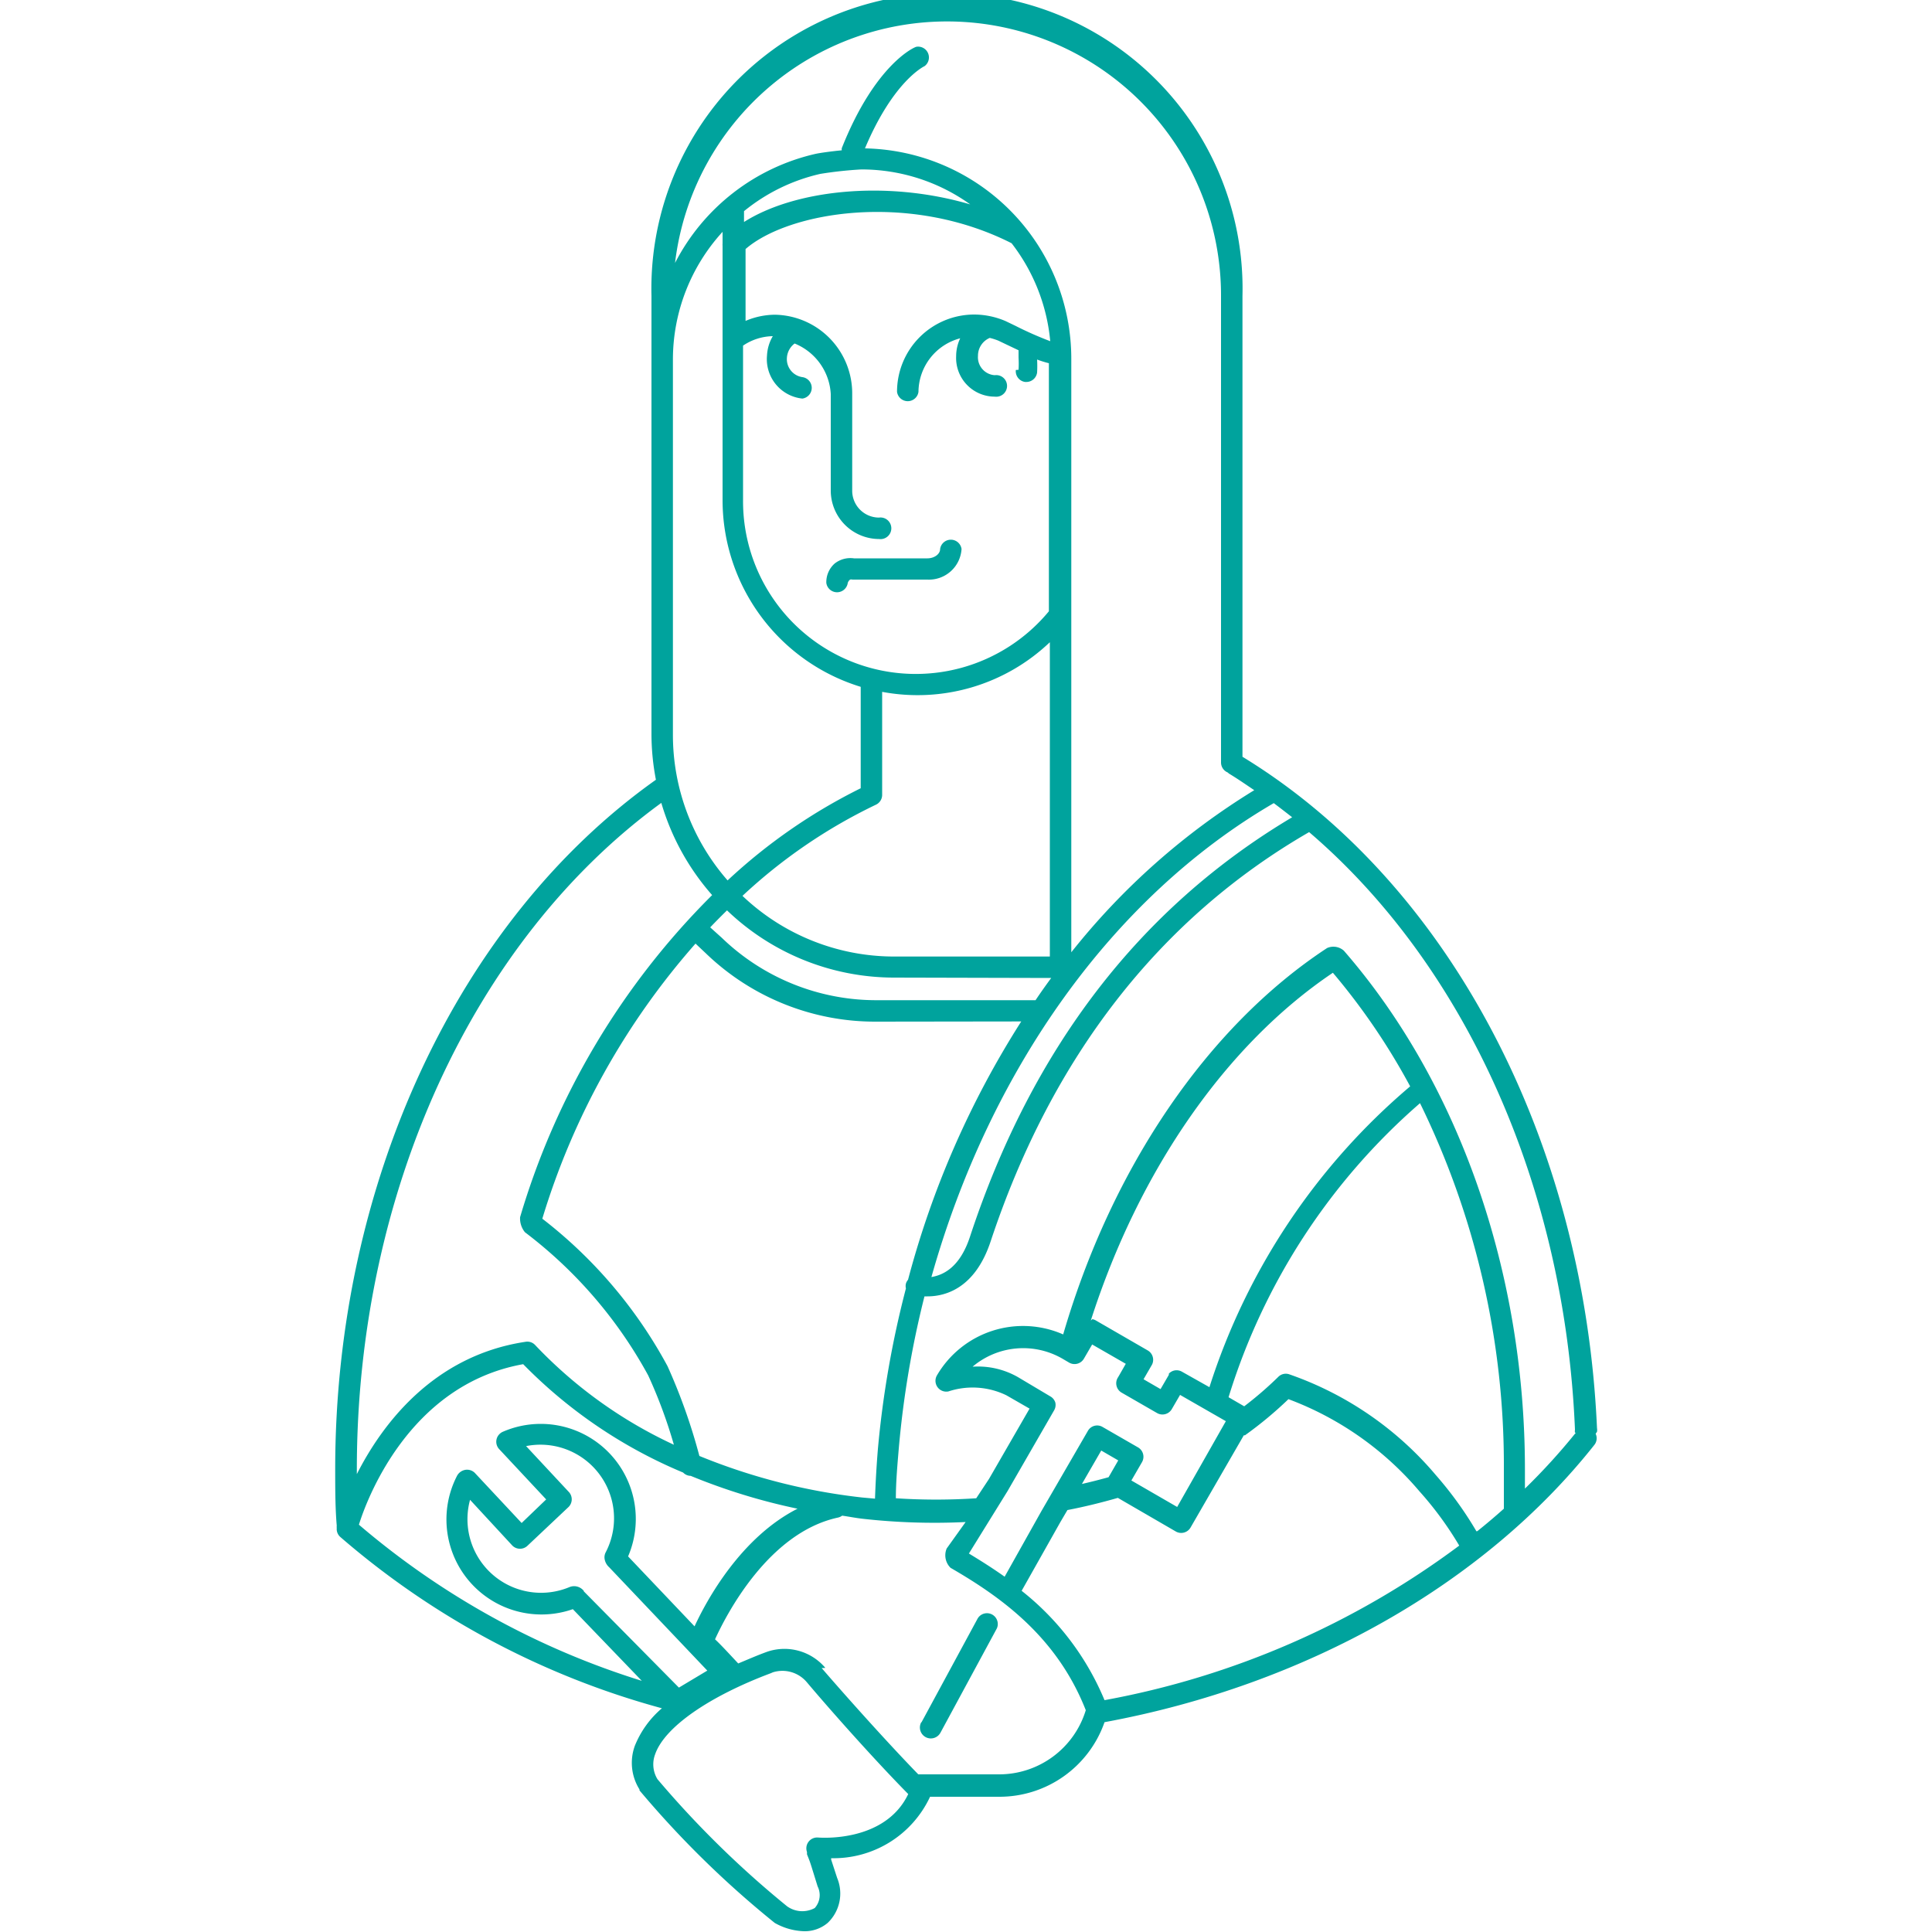 <svg id="Layer_1" data-name="Layer 1" xmlns="http://www.w3.org/2000/svg" width="100" height="100" viewBox="0 0 100 100">
  <defs>
    <style>
      .cls-1 {
        fill: #00a39d;
      }
    </style>
  </defs>
  <title>icon-service-production</title>
  <path class="cls-1" d="M47.68,89.15a.56.56,0,0,0,1,.53l2.92-5.4a.56.56,0,0,0-1-.5l-2.9,5.36m2.07-60.72a.56.56,0,0,0-1.11,0c0,.26-.3.48-.66.48H44.2a1.31,1.31,0,0,0-1,.27,1.29,1.29,0,0,0-.43,1,.56.56,0,0,0,1.11,0A.35.35,0,0,1,44,30a.23.23,0,0,1,.12,0H48a1.69,1.69,0,0,0,1.77-1.59m31.8,45.74a32.41,32.41,0,0,1-2.64,2.9c0-.33,0-.67,0-1,0-10.21-3.42-20-9.37-26.84a.81.81,0,0,0-.87-.14c-6.17,4.05-11.14,11.35-13.66,20a5.16,5.16,0,0,0-6.54,2.13.56.56,0,0,0,.6.82,4,4,0,0,1,3,.2l1.2.69-2.1,3.64-.66,1a31.55,31.55,0,0,1-4.16,0c0-.86.08-1.73.15-2.57a50,50,0,0,1,1.33-7.88H48c.92,0,2.47-.4,3.28-2.86C54.44,54.72,60,47.55,67.76,43.07,75.86,50,81,61.4,81.52,74a.54.54,0,0,0,0,.16M66.85,42.32C59,47,53.42,54.25,50.21,64c-.54,1.65-1.43,2-2,2.1,3-10.66,9.32-19.64,17.72-24.53.32.24.63.48.95.73M64.92,40.9a36.23,36.23,0,0,0-9.47,8.39V18.56A10.89,10.89,0,0,0,44.77,7.68c1.47-3.49,3.05-4.24,3.09-4.26a.56.56,0,0,0-.42-1c-.09,0-2.14.89-3.87,5.25a.54.54,0,0,0,0,.11c-.53.05-1.1.13-1.34.18a10.91,10.91,0,0,0-7.29,5.65,14.18,14.18,0,0,1,28.26,1.75V39.47a.56.56,0,0,0,.34.51l.07.06c.45.27.88.57,1.31.86M34.83,18.56A9.8,9.8,0,0,1,37.4,12v.61a.55.55,0,0,0,0,.11V25.89a10.11,10.11,0,0,0,7.15,9.66v5.25a28.82,28.82,0,0,0-6.89,4.77A11.44,11.44,0,0,1,34.83,38Zm-.6,23a12.57,12.57,0,0,0,2.63,4.77A39.16,39.16,0,0,0,26.92,63a1.13,1.13,0,0,0,.25.78,23.22,23.22,0,0,1,6.38,7.41,25.3,25.3,0,0,1,1.33,3.59,23.49,23.49,0,0,1-7.18-5.16.55.55,0,0,0-.49-.17c-4.82.72-7.46,4.33-8.74,6.85,0-.08,0-.17,0-.25,0-14.25,6-27.39,15.77-34.5M18.58,78.91c.35-1.13,2.52-7.23,8.5-8.3a25.09,25.09,0,0,0,8.28,5.61.55.55,0,0,0,.39.17h0a31.43,31.43,0,0,0,5.53,1.7c-2.92,1.48-4.69,4.7-5.33,6.09l-3.44-3.62A4.92,4.92,0,0,0,26,74.12a.59.59,0,0,0-.15.11.56.56,0,0,0,0,.79l2.42,2.59L27,78.83l-2.43-2.6a.57.57,0,0,0-.49-.15.6.6,0,0,0-.43.32,4.92,4.92,0,0,0,6,6.89L33.22,87a41.44,41.44,0,0,1-14.64-8.08m11.65,3.44a.65.65,0,0,0-.51-.26.66.66,0,0,0-.25.05,3.81,3.81,0,0,1-5.14-4.52L26.52,80a.56.56,0,0,0,.79,0l2.12-2a.56.56,0,0,0,0-.79l-2.2-2.36a3.81,3.81,0,0,1,4.12,5.5.56.56,0,0,0-.06.31.73.73,0,0,0,.24.46l5.08,5.35-1.47.88-4.94-5M40,86.56a1.65,1.65,0,0,1,1.76.51c1.35,1.6,3.62,4.14,5.25,5.79-1.2,2.51-4.52,2.26-4.67,2.25a.56.56,0,0,0-.57.75l0,.12c.14.35.14.35.24.66l.31,1a1,1,0,0,1-.15,1.12,1.35,1.35,0,0,1-1.43-.09,50.69,50.69,0,0,1-6.71-6.58,1.47,1.47,0,0,1-.12-1.29c.49-1.41,2.8-3,6-4.2M52.86,52.87A47.35,47.35,0,0,0,47,66.24a.55.55,0,0,0-.11.2.54.54,0,0,0,0,.25A51.07,51.07,0,0,0,45.44,75c-.07.84-.12,1.71-.15,2.57l-.67-.06a31.39,31.39,0,0,1-8.42-2.15,30,30,0,0,0-1.65-4.65,24.05,24.05,0,0,0-6.48-7.63A38.29,38.29,0,0,1,36,48.84l.53.5a12.62,12.62,0,0,0,8.82,3.54Zm1.55-2.25c-.28.38-.55.76-.81,1.15H45.36a11.51,11.51,0,0,1-8-3.23L36.76,48q.43-.45.87-.88a12.5,12.5,0,0,0,8.65,3.48Zm-.07-17.37V49.51H46.28a11.39,11.39,0,0,1-7.85-3.14,27.49,27.49,0,0,1,6.91-4.72.56.56,0,0,0,.32-.5V35.81a9.92,9.92,0,0,0,8.67-2.56M38.51,11.51v-.58A9.62,9.62,0,0,1,42.46,9a20.59,20.59,0,0,1,2.12-.23,9.67,9.67,0,0,1,5.64,1.81c-4.39-1.29-9.11-.74-11.71.91m14.07,7.66a.56.56,0,0,0,.48.62h.07a.56.56,0,0,0,.55-.49,6,6,0,0,0,0-.67,5.57,5.57,0,0,0,.61.19V31.64a8.94,8.94,0,0,1-15.83-5.75v-8A2.83,2.83,0,0,1,40,17.4h0a2.18,2.18,0,0,0-.3,1,2.05,2.05,0,0,0,1.83,2.23h0a.56.56,0,0,0,0-1.11.94.94,0,0,1-.8-1,1,1,0,0,1,.4-.74A3,3,0,0,1,43,20.39v5a2.51,2.51,0,0,0,2.5,2.51.56.56,0,1,0,0-1.11,1.39,1.39,0,0,1-1.39-1.4v-5a4.07,4.07,0,0,0-4-4.1,3.94,3.94,0,0,0-1.52.32V12.89c2.21-1.92,8.44-3,13.77-.3a9.73,9.73,0,0,1,2,5.07,18.17,18.17,0,0,1-1.81-.8l-.5-.24a4.16,4.16,0,0,0-1.62-.34,4,4,0,0,0-4,4,.56.56,0,0,0,1.11,0,2.89,2.89,0,0,1,2.16-2.77,2.18,2.18,0,0,0-.21.93,2,2,0,0,0,2,2.09.56.56,0,1,0,0-1.11.93.93,0,0,1-.87-1,1,1,0,0,1,.61-.93h0a3.21,3.21,0,0,1,.44.14l.44.21.61.29c0,.12,0,.25,0,.38a5.12,5.12,0,0,1,0,.63m-10,67.19a2.77,2.77,0,0,0-3-.84c-.53.19-1,.4-1.51.61-.55-.59-.93-1-1.2-1.25.58-1.27,2.76-5.52,6.36-6.3a.55.55,0,0,0,.22-.1c.35.05.7.12,1.05.16a33.37,33.37,0,0,0,5.34.17L49,80.15a.91.91,0,0,0,.2,1c2.63,1.52,5.51,3.58,7,7.37a4.69,4.69,0,0,1-4.5,3.32l-4.17,0c-1.45-1.49-3.55-3.82-5-5.5M57.17,88a14.1,14.1,0,0,0-4.29-5.66l2-3.55.37-.63c.89-.17,1.77-.39,2.61-.63l3,1.74a.56.56,0,0,0,.76-.2l2.76-4.78.06,0a20.13,20.13,0,0,0,2.25-1.87,16.42,16.42,0,0,1,6.78,4.77A17.64,17.64,0,0,1,75.53,80a43.92,43.92,0,0,1-18.36,8m-.71-19.65c2.49-7.77,7-14.28,12.53-18a34.11,34.11,0,0,1,4,5.88A33.87,33.87,0,0,0,62.6,71.8L61.18,71a.56.56,0,0,0-.36-.07h0a.55.55,0,0,0-.32.17h0l0,.06-.43.74-.88-.51.44-.76a.56.56,0,0,0-.22-.73l-2.7-1.56a.54.54,0,0,0-.17-.06M57,75.08l.88.51-.5.87q-.68.19-1.38.35Zm-2.37-2.46a.55.55,0,0,0-.26-.34l-1.68-1a4.17,4.17,0,0,0-2.35-.54A4.06,4.06,0,0,1,55,70.33h0l0,0,.34.2a.56.56,0,0,0,.76-.2l.43-.74,1.74,1-.36.63-.06.1a.56.56,0,0,0,.2.76l1.84,1.06a.56.56,0,0,0,.76-.2l.43-.74,2.37,1.36L60.93,78l-2.37-1.37.55-.95a.56.56,0,0,0-.2-.76l-1.84-1.06a.55.55,0,0,0-.76.2l-2.41,4.16L52,81.61c-.62-.44-1.24-.83-1.85-1.2l2-3.23L54.56,73a.56.56,0,0,0,.06-.42m21.8,6.68a19,19,0,0,0-2.11-2.92,17.38,17.38,0,0,0-7.59-5.21.55.55,0,0,0-.56.14,18.75,18.75,0,0,1-1.76,1.52l-.81-.47a33,33,0,0,1,9.91-15.22,42.59,42.59,0,0,1,4.34,18.92c0,.7,0,1.38,0,2.07q-.67.6-1.37,1.16m6.19-5.14a.53.53,0,0,0,0-.19C82,59,75,45.69,64.31,39.17V15.33a15.3,15.3,0,1,0-30.59,0V38a12.61,12.61,0,0,0,.23,2.36c-10.24,7.26-16.6,20.9-16.6,35.68,0,1,0,2,.08,2.93a.52.52,0,0,0,0,.12.55.55,0,0,0,.18.46,42.38,42.38,0,0,0,16.65,8.87,5,5,0,0,0-1.4,1.94,2.58,2.58,0,0,0,.24,2.26l0,.05a50.56,50.56,0,0,0,7,6.86,3.27,3.27,0,0,0,1.52.43,1.84,1.84,0,0,0,1.22-.43,2.1,2.1,0,0,0,.49-2.33l-.31-.95,0-.07A5.51,5.51,0,0,0,48.14,93h3.57a5.76,5.76,0,0,0,5.46-3.86c10.41-1.92,19.65-7.14,25.36-14.36a.55.55,0,0,0,.06-.57"/>
</svg>
